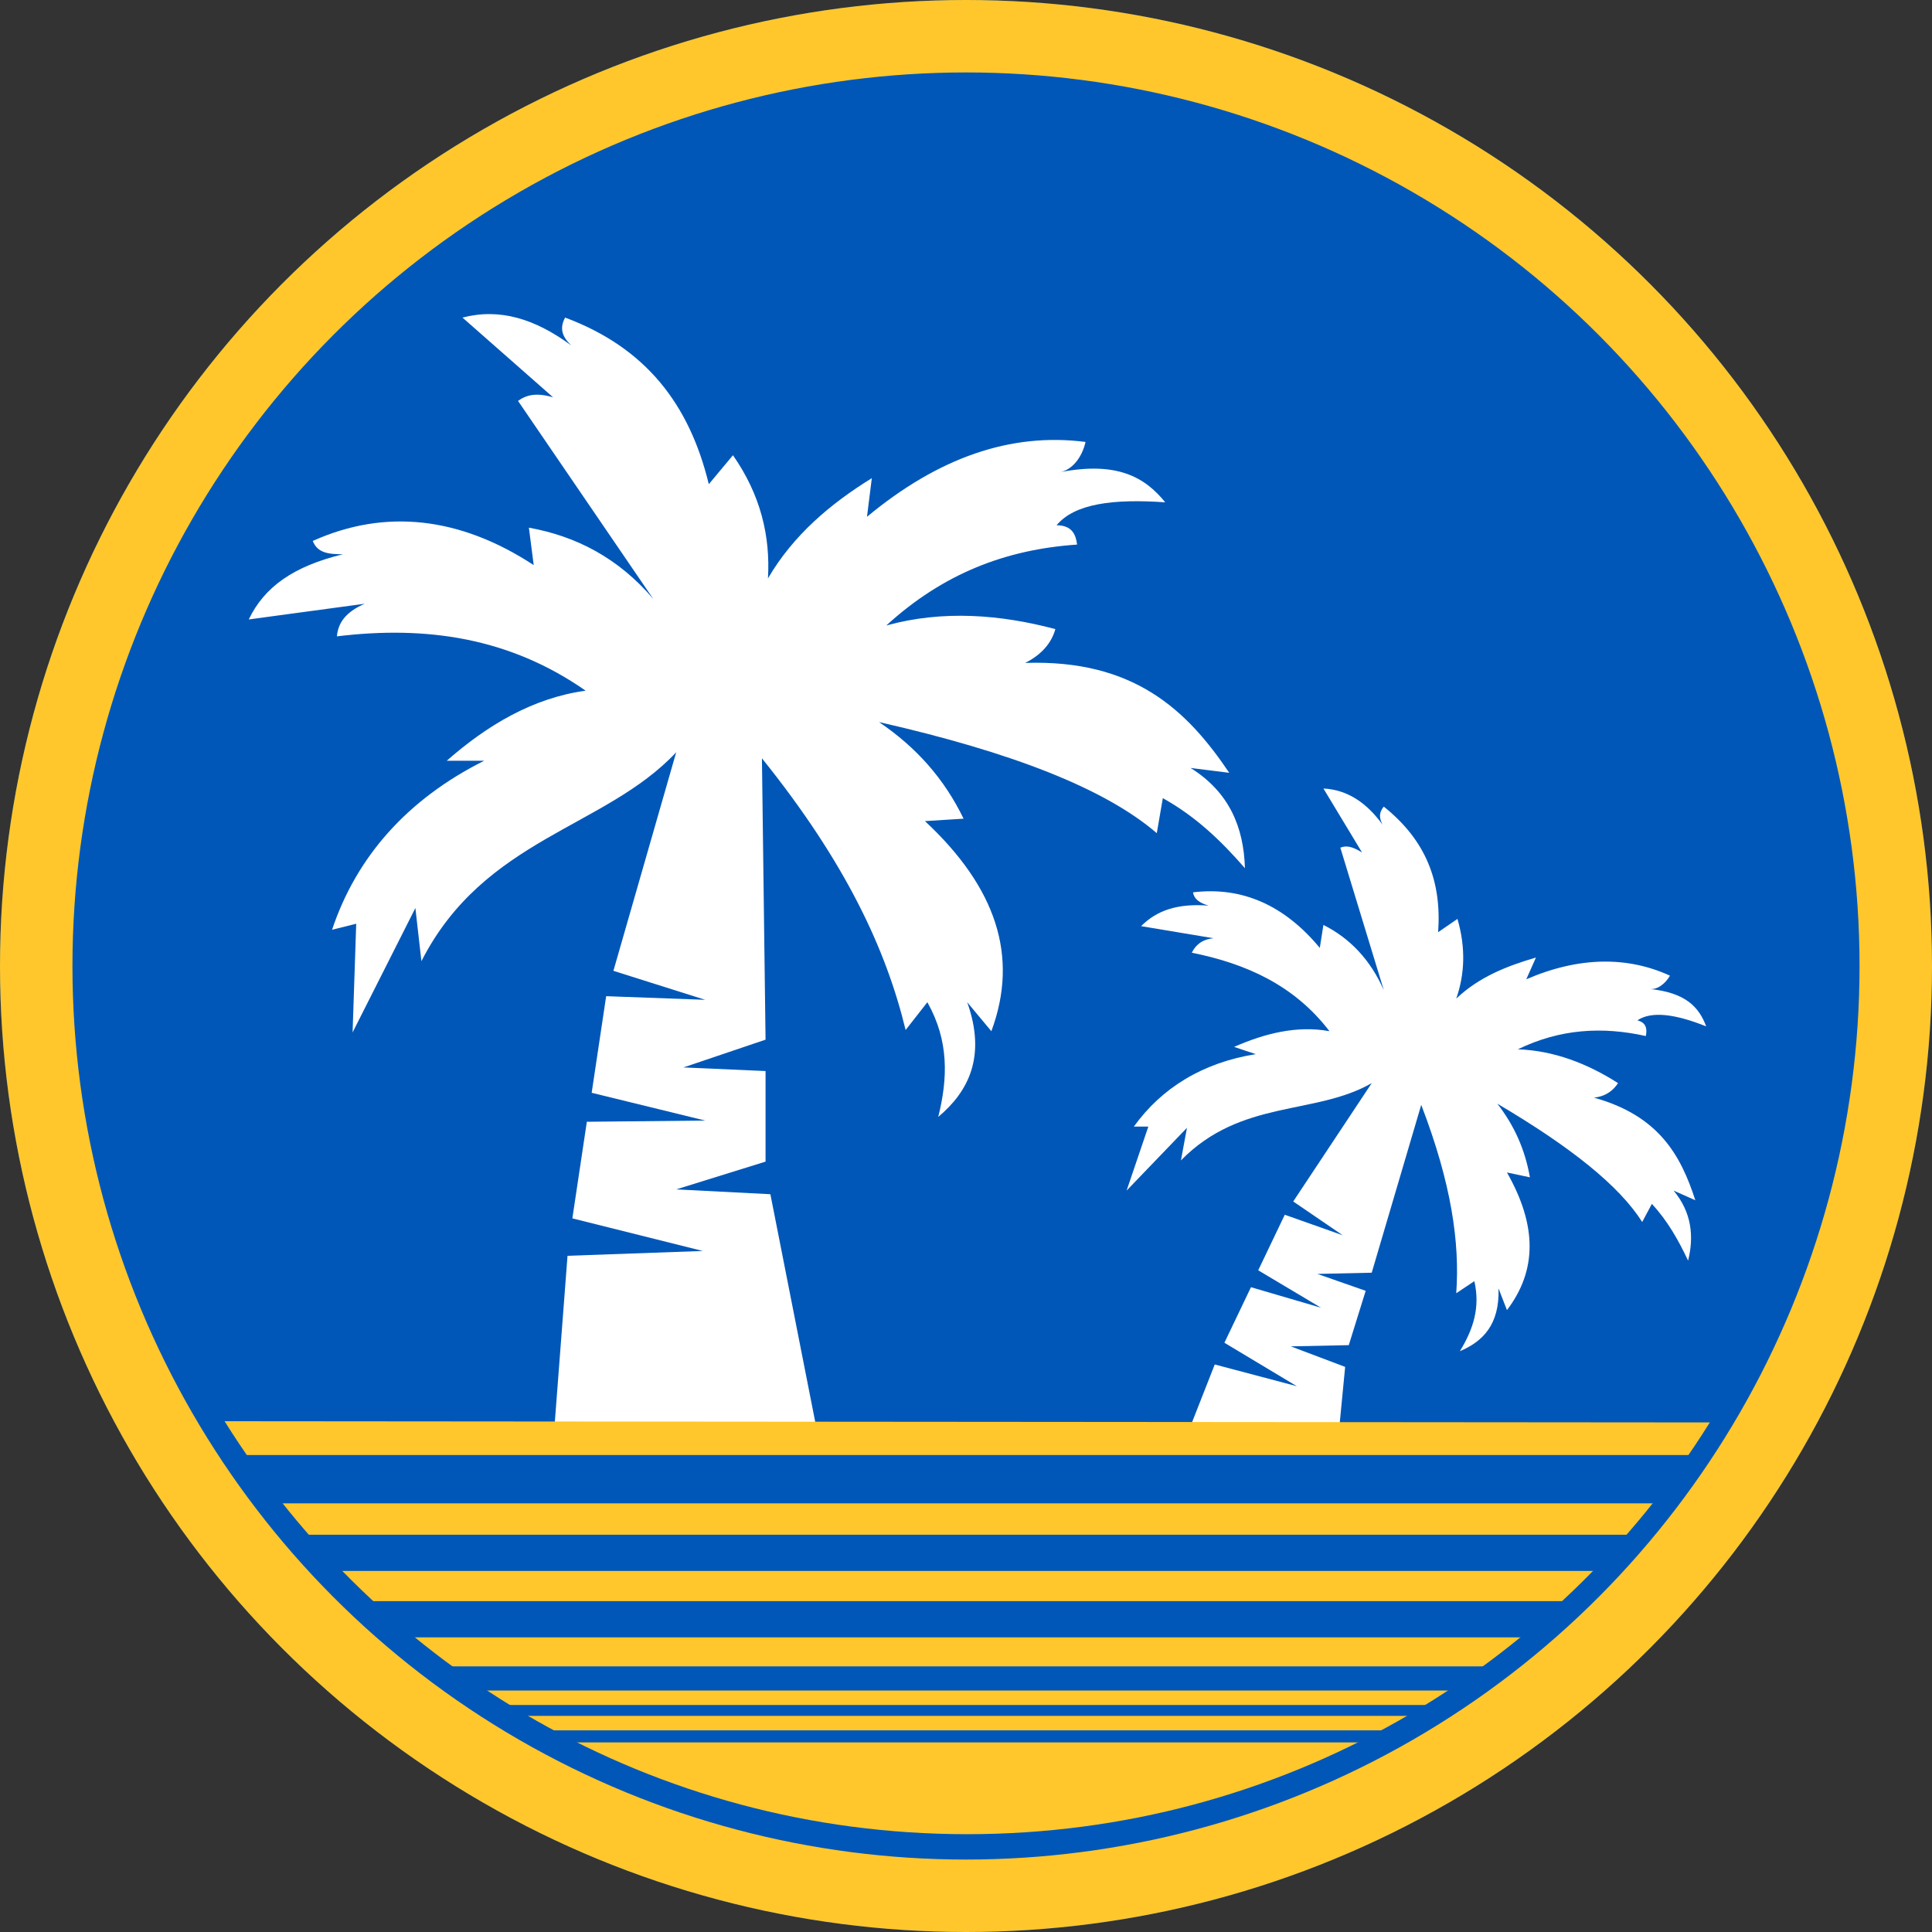 <?xml version="1.0" encoding="utf-8"?>
<!-- Generator: Adobe Illustrator 24.1.2, SVG Export Plug-In . SVG Version: 6.00 Build 0)  -->
<svg version="1.1" id="Layer_1" xmlns="http://www.w3.org/2000/svg" xmlns:xlink="http://www.w3.org/1999/xlink" x="0px" y="0px"
	 viewBox="0 0 160 160" style="enable-background:new 0 0 160 160;" xml:space="preserve">
<rect x="0" y="0" width="160" height="160" fill="#333333" stroke="none"/>
<style type="text/css">
	.st0{fill:#0057B8;}
	.st1{fill:none;stroke:#FFC72C;stroke-width:6;}
	.st2{fill-rule:evenodd;clip-rule:evenodd;fill:#FFFFFF;}
	.st3{fill-rule:evenodd;clip-rule:evenodd;fill:#FFC72C;}
	.st4{fill-rule:evenodd;clip-rule:evenodd;fill:#0057B8;}
</style>
<g id="Group_642" transform="translate(268 -2612)">
	<g id="Ellipse_3" transform="translate(-268 2612)">
		<circle class="st0" cx="80" cy="80" r="80"/>
		<circle class="st1" cx="80" cy="80" r="77"/>
	</g>
</g>
<circle class="st0" cx="36.9" cy="126.5" r="3.2"/>
<circle class="st0" cx="57.4" cy="118.3" r="3.2"/>
<circle class="st0" cx="98.5" cy="134.8" r="3.2"/>
<circle class="st0" cx="123.1" cy="126.5" r="3.2"/>
<g>
	<path class="st2" d="M67.7,118.7l-21.8-0.3l1.1-14.4l11.2-0.4l-10.8-2.7l1.2-8l9.8-0.1l-9.4-2.3l1.2-8l8.2,0.3l-7.6-2.4L56,62.3
		c-5.9,6.3-15.9,7.1-21.1,17.3l-0.5-4.4l-5.2,10.3l0.3-9L27.5,77c2-6,6.2-10.8,12.6-14H37c3.3-2.9,7.1-5.2,11.5-5.8
		c-6.3-4.4-13.2-5.4-20.6-4.5c0.1-1.1,0.7-2,2.3-2.7l-9.6,1.3c1.3-2.7,3.7-4.4,7.8-5.4c-1.2,0-2.1-0.1-2.5-1.1c6-2.7,12.2-2,18.3,2
		l-0.4-3.1c3.9,0.7,7.4,2.5,10.3,5.9L42.9,33.2c0.7-0.5,1.5-0.7,2.9-0.3l-7.5-6.6c3.1-0.8,6,0.1,9,2.3c-0.5-0.5-1.1-1.2-0.5-2.3
		c6.7,2.5,10.3,7.2,11.9,13.8l2-2.4c2.3,3.3,3.1,6.7,2.9,10.2c2.1-3.6,5.2-6.2,8.6-8.3l-0.4,3.2c5.9-4.9,11.9-7,18.1-6.2
		c-0.3,1.3-1.1,2.3-2.1,2.5c4.7-0.9,7,0.4,8.7,2.5c-4.3-0.3-7.5,0.1-9,1.9c1.3,0,1.6,0.8,1.7,1.6c-5.9,0.4-11.1,2.4-15.8,6.7
		c4.7-1.3,9.5-0.9,14,0.3c-0.3,1.1-1.1,2.1-2.5,2.8c9-0.3,13.4,3.9,16.9,9.1l-3.2-0.4c3.2,2,4.4,4.9,4.5,8.3c-2-2.3-4.1-4.3-6.8-5.8
		L95.8,69c-4.3-3.7-12-6.7-23-9.2c3.1,2.1,5.4,4.7,7,8L76.6,68c5.9,5.5,7.8,11.2,5.5,17.4l-2-2.4c1.6,4.5,0.1,7.4-2.4,9.5
		c0.8-3.2,0.9-6.3-0.9-9.5L75,85.3c-1.6-6.6-4.9-13.8-11.9-22.5l0.3,23.3l-6.8,2.3l6.8,0.3v7.5L56,98.5l7.8,0.4L67.7,118.7z"/>
</g>
<g>
	<path class="st2" d="M110.2,125.6l-12.9-4.2l3.3-8.4l6.8,1.8l-6-3.6l2.2-4.6l5.8,1.7l-5.2-3.1l2.2-4.6l4.8,1.7l-4.1-2.8l6.5-9.8
		c-4.7,2.7-10.8,1.3-15.8,6.4l0.5-2.7l-5,5.2l1.8-5.3l-1.2,0c2.3-3.2,5.7-5.3,10.1-6l-1.8-0.6c2.5-1.1,5.2-1.8,7.9-1.3
		c-2.9-3.8-6.9-5.6-11.4-6.5c0.3-0.6,0.8-1.1,1.8-1.2l-6-1c1.3-1.3,3-1.9,5.6-1.7c-0.7-0.2-1.2-0.5-1.3-1.1
		c4.1-0.5,7.6,1.1,10.5,4.6l0.3-1.9c2.2,1.1,3.9,2.9,5,5.4l-3.6-11.8c0.5-0.2,1-0.1,1.8,0.4l-3.2-5.3c2,0.1,3.6,1.2,4.9,3
		c-0.2-0.4-0.4-0.9,0.1-1.5c3.5,2.8,4.8,6.2,4.5,10.4l1.6-1.1c0.7,2.4,0.6,4.6-0.1,6.6c1.9-1.8,4.2-2.7,6.6-3.4l-0.8,1.8
		c4.4-1.9,8.4-1.9,11.9-0.3c-0.4,0.7-1.1,1.2-1.7,1.1c3,0.3,4.1,1.5,4.7,3.1c-2.5-1-4.5-1.3-5.7-0.5c0.8,0.2,0.8,0.8,0.7,1.3
		c-3.6-0.8-7.1-0.6-10.6,1.1c3,0.1,5.8,1.2,8.3,2.8c-0.4,0.6-1,1.1-2,1.2c5.4,1.5,7.2,4.8,8.4,8.5l-1.8-0.8c1.5,1.8,1.7,3.8,1.2,5.8
		c-0.8-1.7-1.7-3.3-3-4.7l-0.8,1.5c-1.9-3-5.9-6.2-12-9.8c1.4,1.8,2.3,3.8,2.7,6.1l-1.9-0.4c2.5,4.4,2.5,8.1,0,11.4l-0.7-1.8
		c0.1,3-1.3,4.4-3.2,5.2c1.1-1.8,1.7-3.6,1.2-5.8l-1.5,1c0.3-4.2-0.4-9.1-2.9-15.6l-4.1,13.9l-4.5,0.1l4,1.4l-1.4,4.5l-4.8,0.1
		l4.5,1.7L110.2,125.6z"/>
</g>
<path class="st3" d="M141.6,117.8c-12.8,20.5-35.6,34.1-61.5,34.1c-26,0-48.7-13.7-61.5-34.2"/>
<polygon class="st4" points="138.5,124.5 21.1,124.5 19.1,120.5 141.5,120.5 "/>
<polygon class="st4" points="132.7,130.1 26.5,130.1 23.5,127.1 135.7,127.1 "/>
<polygon class="st4" points="128.2,135.6 31.6,135.6 28.9,132.6 130.9,132.6 "/>
<polygon class="st4" points="121.8,140 38.7,140 36.4,138 124.2,138 "/>
<polygon class="st4" points="117.1,142.1 43.4,142.1 41.3,141.2 119.2,141.2 "/>
<polygon class="st4" points="113.9,144.3 45.8,144.3 43.8,143.3 115.8,143.3 "/>
</svg>

